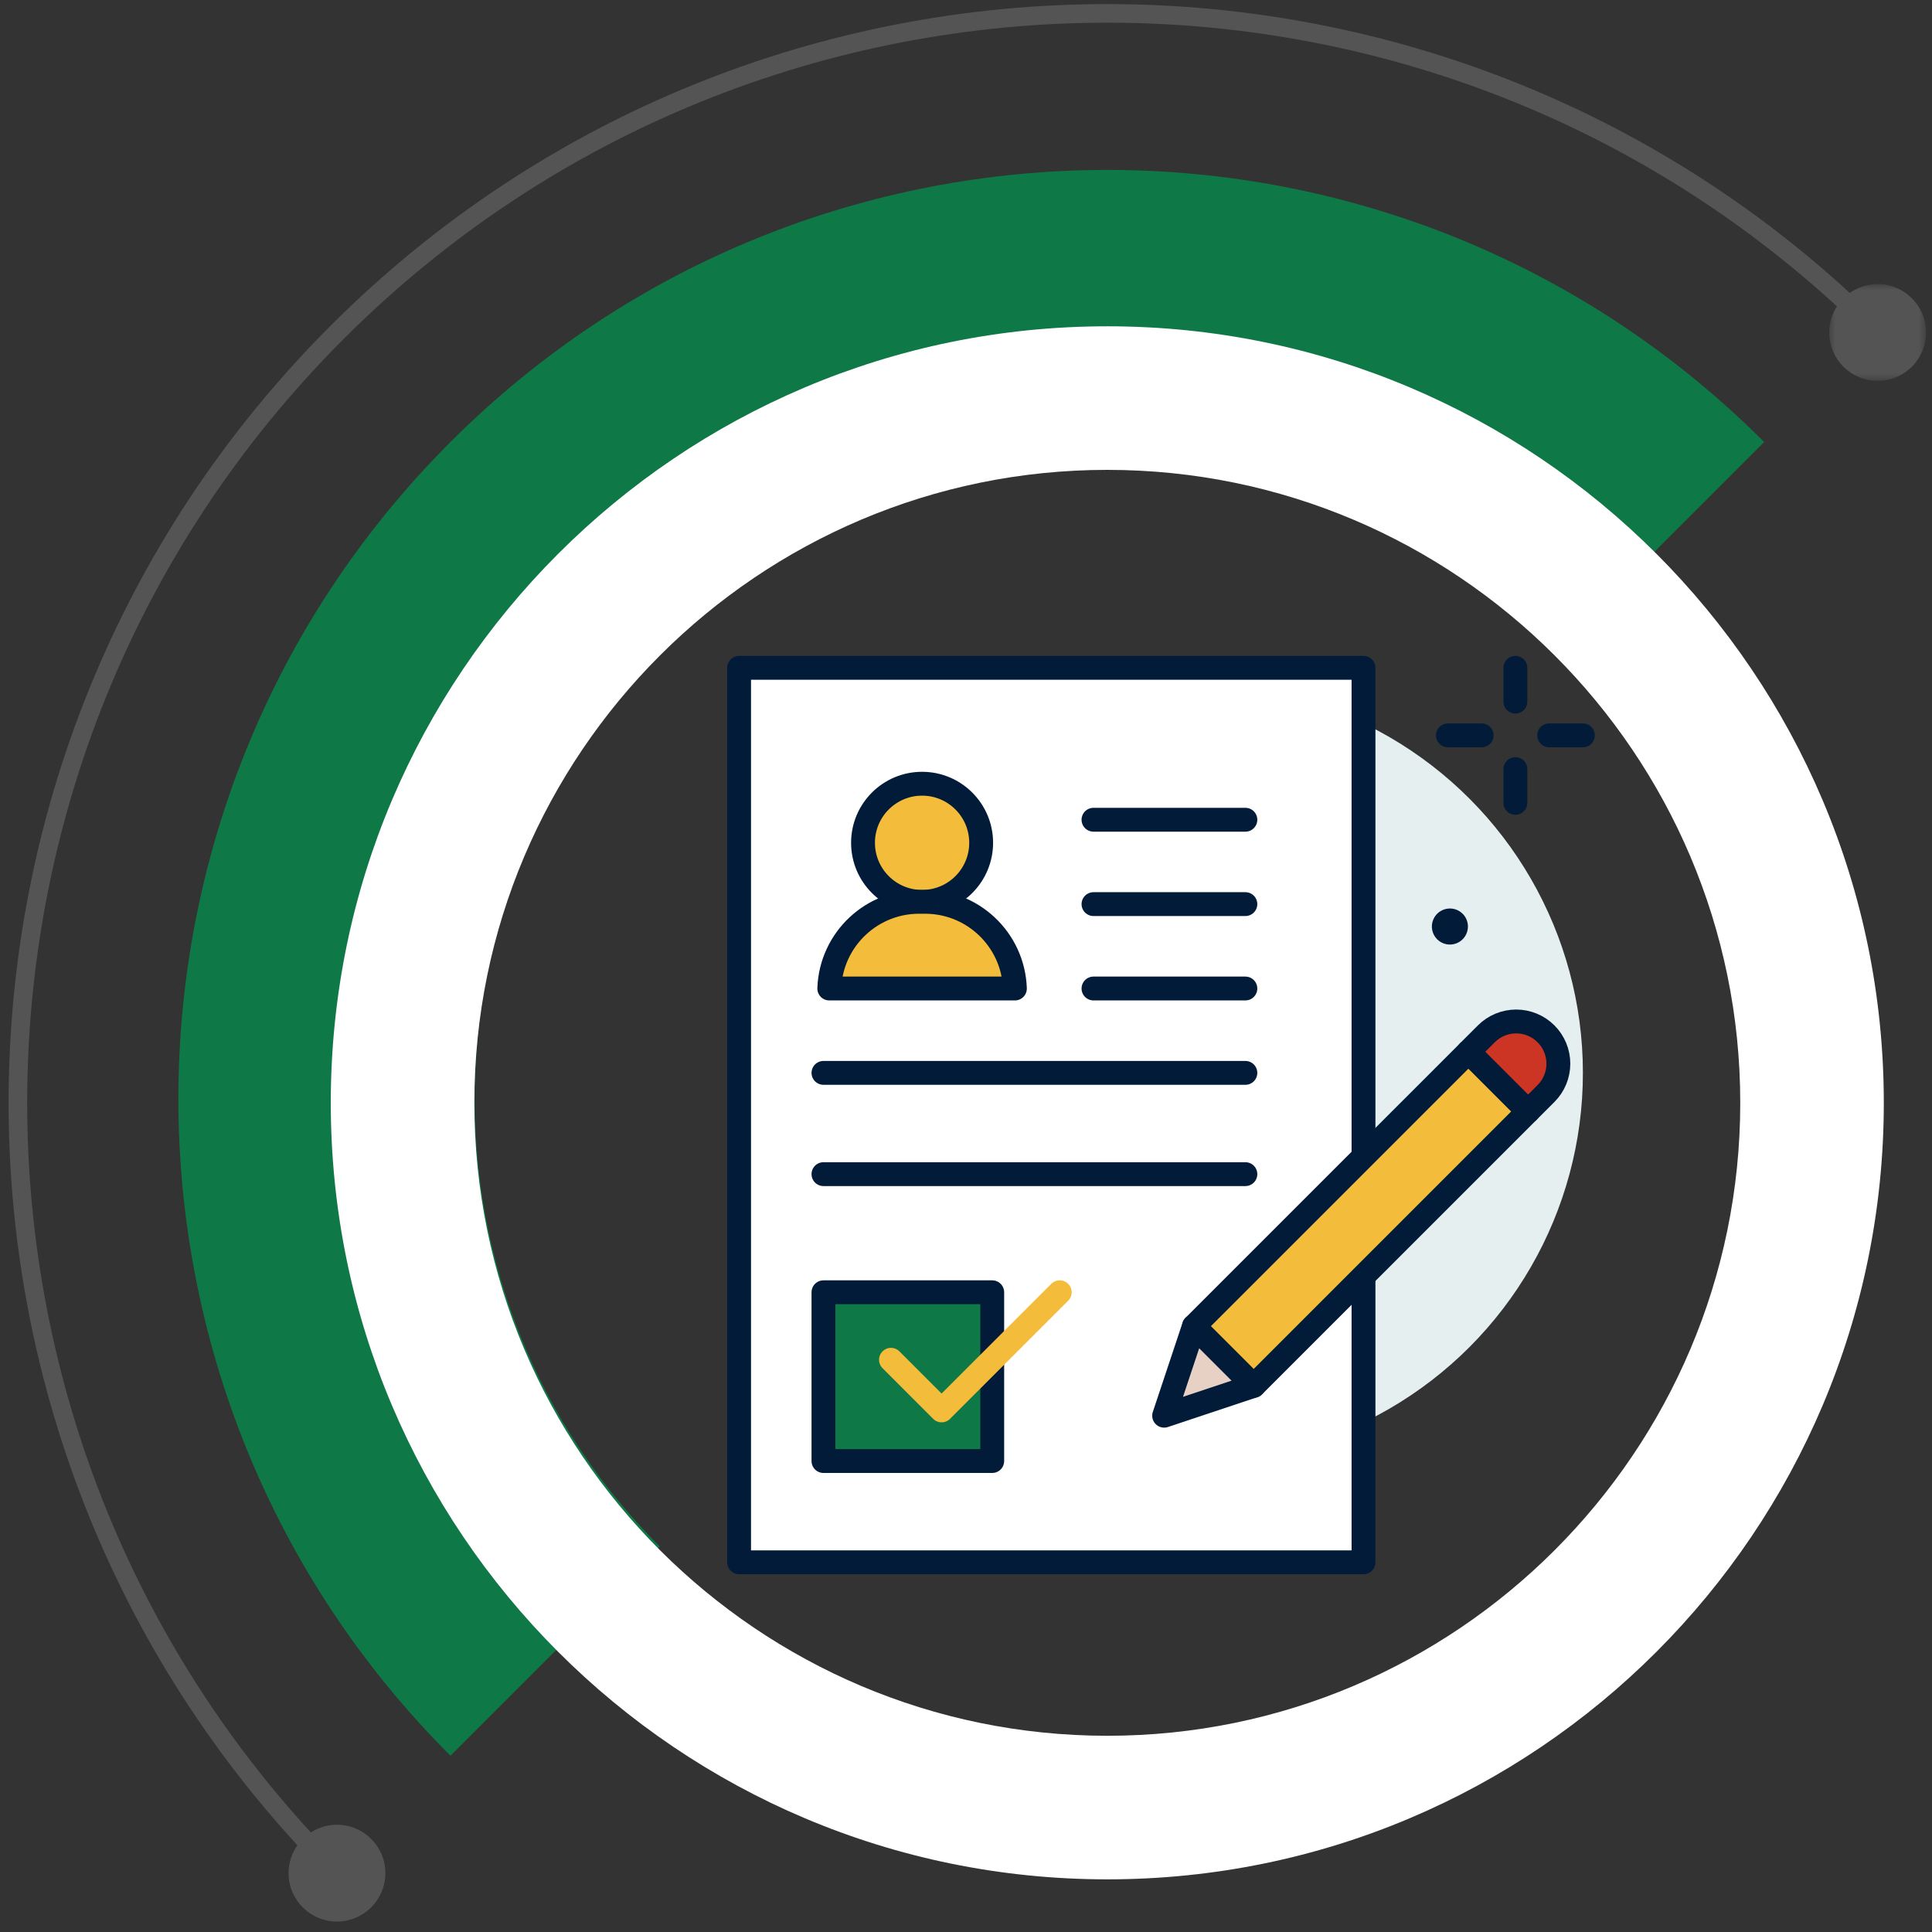 <?xml version="1.0" encoding="UTF-8"?>
<svg width="162px" height="162px" viewBox="0 0 162 162" version="1.1" xmlns="http://www.w3.org/2000/svg" xmlns:xlink="http://www.w3.org/1999/xlink">
    <rect x="0" y="0" width="162" height="162" fill="#333333" stroke="none"/>
    <title>3629F8F6-97B2-47E0-8349-18674787D247</title>
    <defs>
        <polygon id="path-1" points="0 0 8.117 0 8.117 8.117 0 8.117"></polygon>
    </defs>
    <g id="Landing" stroke="none" stroke-width="1" fill="none" fill-rule="evenodd">
        <g id="Egrar/Landing" transform="translate(-211, -1263)">
            <g id="2-How" transform="translate(0, 1060)">
                <g id="Group-8" transform="translate(165, 204.123)">
                    <g id="Group-5" transform="translate(47.5, 0)">
                        <g id="Group-18">
                            <path d="M36.271,35.94 C5.852,66.359 5.852,115.679 36.271,146.096 L53.82,128.549 C33.127,107.854 33.127,74.182 53.82,53.489 C74.513,32.796 108.184,32.796 128.879,53.489 L146.427,35.94 C116.008,5.522 66.689,5.522 36.271,35.94" id="Fill-1" fill="#0F7847"></path>
                            <path d="M91.349,144.423 C62.083,144.423 38.275,120.613 38.275,91.349 C38.275,62.084 62.083,38.276 91.349,38.276 C120.614,38.276 144.422,62.084 144.422,91.349 C144.422,120.613 120.614,144.423 91.349,144.423 M91.349,26.237 C55.389,26.237 26.236,55.39 26.236,91.349 C26.236,127.309 55.389,156.462 91.349,156.462 C127.308,156.462 156.459,127.309 156.459,91.349 C156.459,55.39 127.308,26.237 91.349,26.237" id="Fill-3" fill="#FFFFFF"></path>
                            <path d="M26.755,155.942 C-8.918,120.267 -8.918,62.429 26.755,26.756 C62.43,-8.919 120.268,-8.919 155.943,26.756" id="Stroke-7" stroke="#545454" stroke-width="1.559"></path>
                            <g id="Group-11" transform="translate(151.884, 22.696)">
                                <mask id="mask-2" fill="white">
                                    <use xlink:href="#path-1"></use>
                                </mask>
                                <g id="Clip-10"></g>
                                <path d="M8.117,4.06 C8.117,6.301 6.301,8.117 4.06,8.117 C1.817,8.117 0,6.301 0,4.06 C0,1.819 1.817,0 4.06,0 C6.301,0 8.117,1.819 8.117,4.06" id="Fill-9" fill="#545454" mask="url(#mask-2)"></path>
                            </g>
                            <path d="M30.814,155.942 C30.814,158.183 28.997,160 26.754,160 C24.513,160 22.697,158.183 22.697,155.942 C22.697,153.701 24.513,151.885 26.754,151.885 C28.997,151.885 30.814,153.701 30.814,155.942" id="Fill-12" fill="#545454"></path>
                        </g>
                        <g id="Voting-form" transform="translate(60.473, 54.877)">
                            <circle id="Oval" fill="#E5EFEF" fill-rule="nonzero" cx="38.208" cy="33.962" r="32.547"></circle>
                            <rect id="Rectangle" stroke="#011B39" stroke-width="2" fill="#FFFFFF" fill-rule="nonzero" stroke-linecap="round" stroke-linejoin="round" x="0" y="0" width="52.358" height="75"></rect>
                            <polygon id="Rectangle" stroke="#011B39" stroke-width="2" fill="#F3BC3B" fill-rule="nonzero" stroke-linecap="round" stroke-linejoin="round" transform="translate(52.151, 46.198) rotate(45) translate(-52.151, -46.198) " points="48.614 29.925 55.689 29.925 55.689 62.472 48.614 62.472"></polygon>
                            <polygon id="Path" stroke="#011B39" stroke-width="2" fill="#E7D1C4" fill-rule="nonzero" stroke-linecap="round" stroke-linejoin="round" points="38.142 55.203 43.146 60.207 35.641 62.708"></polygon>
                            <path d="M67.661,30.688 L67.661,30.688 C66.998,30.024 66.098,29.651 65.159,29.651 C64.221,29.651 63.321,30.024 62.658,30.688 L61.156,32.189 L66.16,37.193 L67.661,35.692 C68.325,35.028 68.698,34.128 68.698,33.19 C68.698,32.251 68.325,31.351 67.661,30.688 L67.661,30.688 Z" id="Path" stroke="#011B39" stroke-width="2" fill="#CC3524" fill-rule="nonzero" stroke-linecap="round" stroke-linejoin="round"></path>
                            <rect id="Rectangle" stroke="#011B39" stroke-width="2" fill="#0F7847" fill-rule="nonzero" stroke-linecap="round" stroke-linejoin="round" x="7.075" y="52.358" width="14.151" height="14.151"></rect>
                            <polyline id="Path" stroke="#F3BC3B" stroke-width="2" stroke-linecap="round" stroke-linejoin="round" points="12.736 58.019 16.981 62.264 26.887 52.358"></polyline>
                            <circle id="Oval" stroke="#011B39" stroke-width="2" fill="#F3BC3B" fill-rule="nonzero" stroke-linecap="round" stroke-linejoin="round" cx="15.345" cy="14.669" r="4.953"></circle>
                            <path d="M7.562,26.887 C7.71,22.733 11.192,19.483 15.345,19.622 L15.345,19.622 C19.499,19.483 22.981,22.733 23.128,26.887 L7.562,26.887 Z" id="Path" stroke="#011B39" stroke-width="2" fill="#F3BC3B" fill-rule="nonzero" stroke-linecap="round" stroke-linejoin="round"></path>
                            <line x1="65.094" y1="0" x2="65.094" y2="2.83" id="Path" stroke="#011B39" stroke-width="2" stroke-linecap="round" stroke-linejoin="round"></line>
                            <line x1="65.094" y1="8.491" x2="65.094" y2="11.321" id="Path" stroke="#011B39" stroke-width="2" stroke-linecap="round" stroke-linejoin="round"></line>
                            <line x1="59.434" y1="5.66" x2="62.264" y2="5.66" id="Path" stroke="#011B39" stroke-width="2" stroke-linecap="round" stroke-linejoin="round"></line>
                            <line x1="67.925" y1="5.66" x2="70.755" y2="5.66" id="Path" stroke="#011B39" stroke-width="2" stroke-linecap="round" stroke-linejoin="round"></line>
                            <path d="M61.115,21.691 C61.115,22.302 60.747,22.854 60.181,23.088 C59.616,23.322 58.965,23.193 58.533,22.76 C58.1,22.328 57.971,21.677 58.205,21.112 C58.439,20.546 58.991,20.178 59.602,20.178 C60.004,20.178 60.388,20.337 60.672,20.621 C60.956,20.905 61.115,21.289 61.115,21.691 L61.115,21.691 Z" id="Path" fill="#011B39" fill-rule="nonzero"></path>
                            <line x1="29.717" y1="12.736" x2="42.453" y2="12.736" id="Path" stroke="#011B39" stroke-width="2" stroke-linecap="round" stroke-linejoin="round"></line>
                            <line x1="29.717" y1="19.811" x2="42.453" y2="19.811" id="Path" stroke="#011B39" stroke-width="2" stroke-linecap="round" stroke-linejoin="round"></line>
                            <line x1="29.717" y1="26.887" x2="42.453" y2="26.887" id="Path" stroke="#011B39" stroke-width="2" stroke-linecap="round" stroke-linejoin="round"></line>
                            <line x1="7.075" y1="33.962" x2="42.453" y2="33.962" id="Path" stroke="#011B39" stroke-width="2" stroke-linecap="round" stroke-linejoin="round"></line>
                            <line x1="7.075" y1="42.453" x2="42.453" y2="42.453" id="Path" stroke="#011B39" stroke-width="2" stroke-linecap="round" stroke-linejoin="round"></line>
                        </g>
                    </g>
                </g>
            </g>
        </g>
    </g>
</svg>